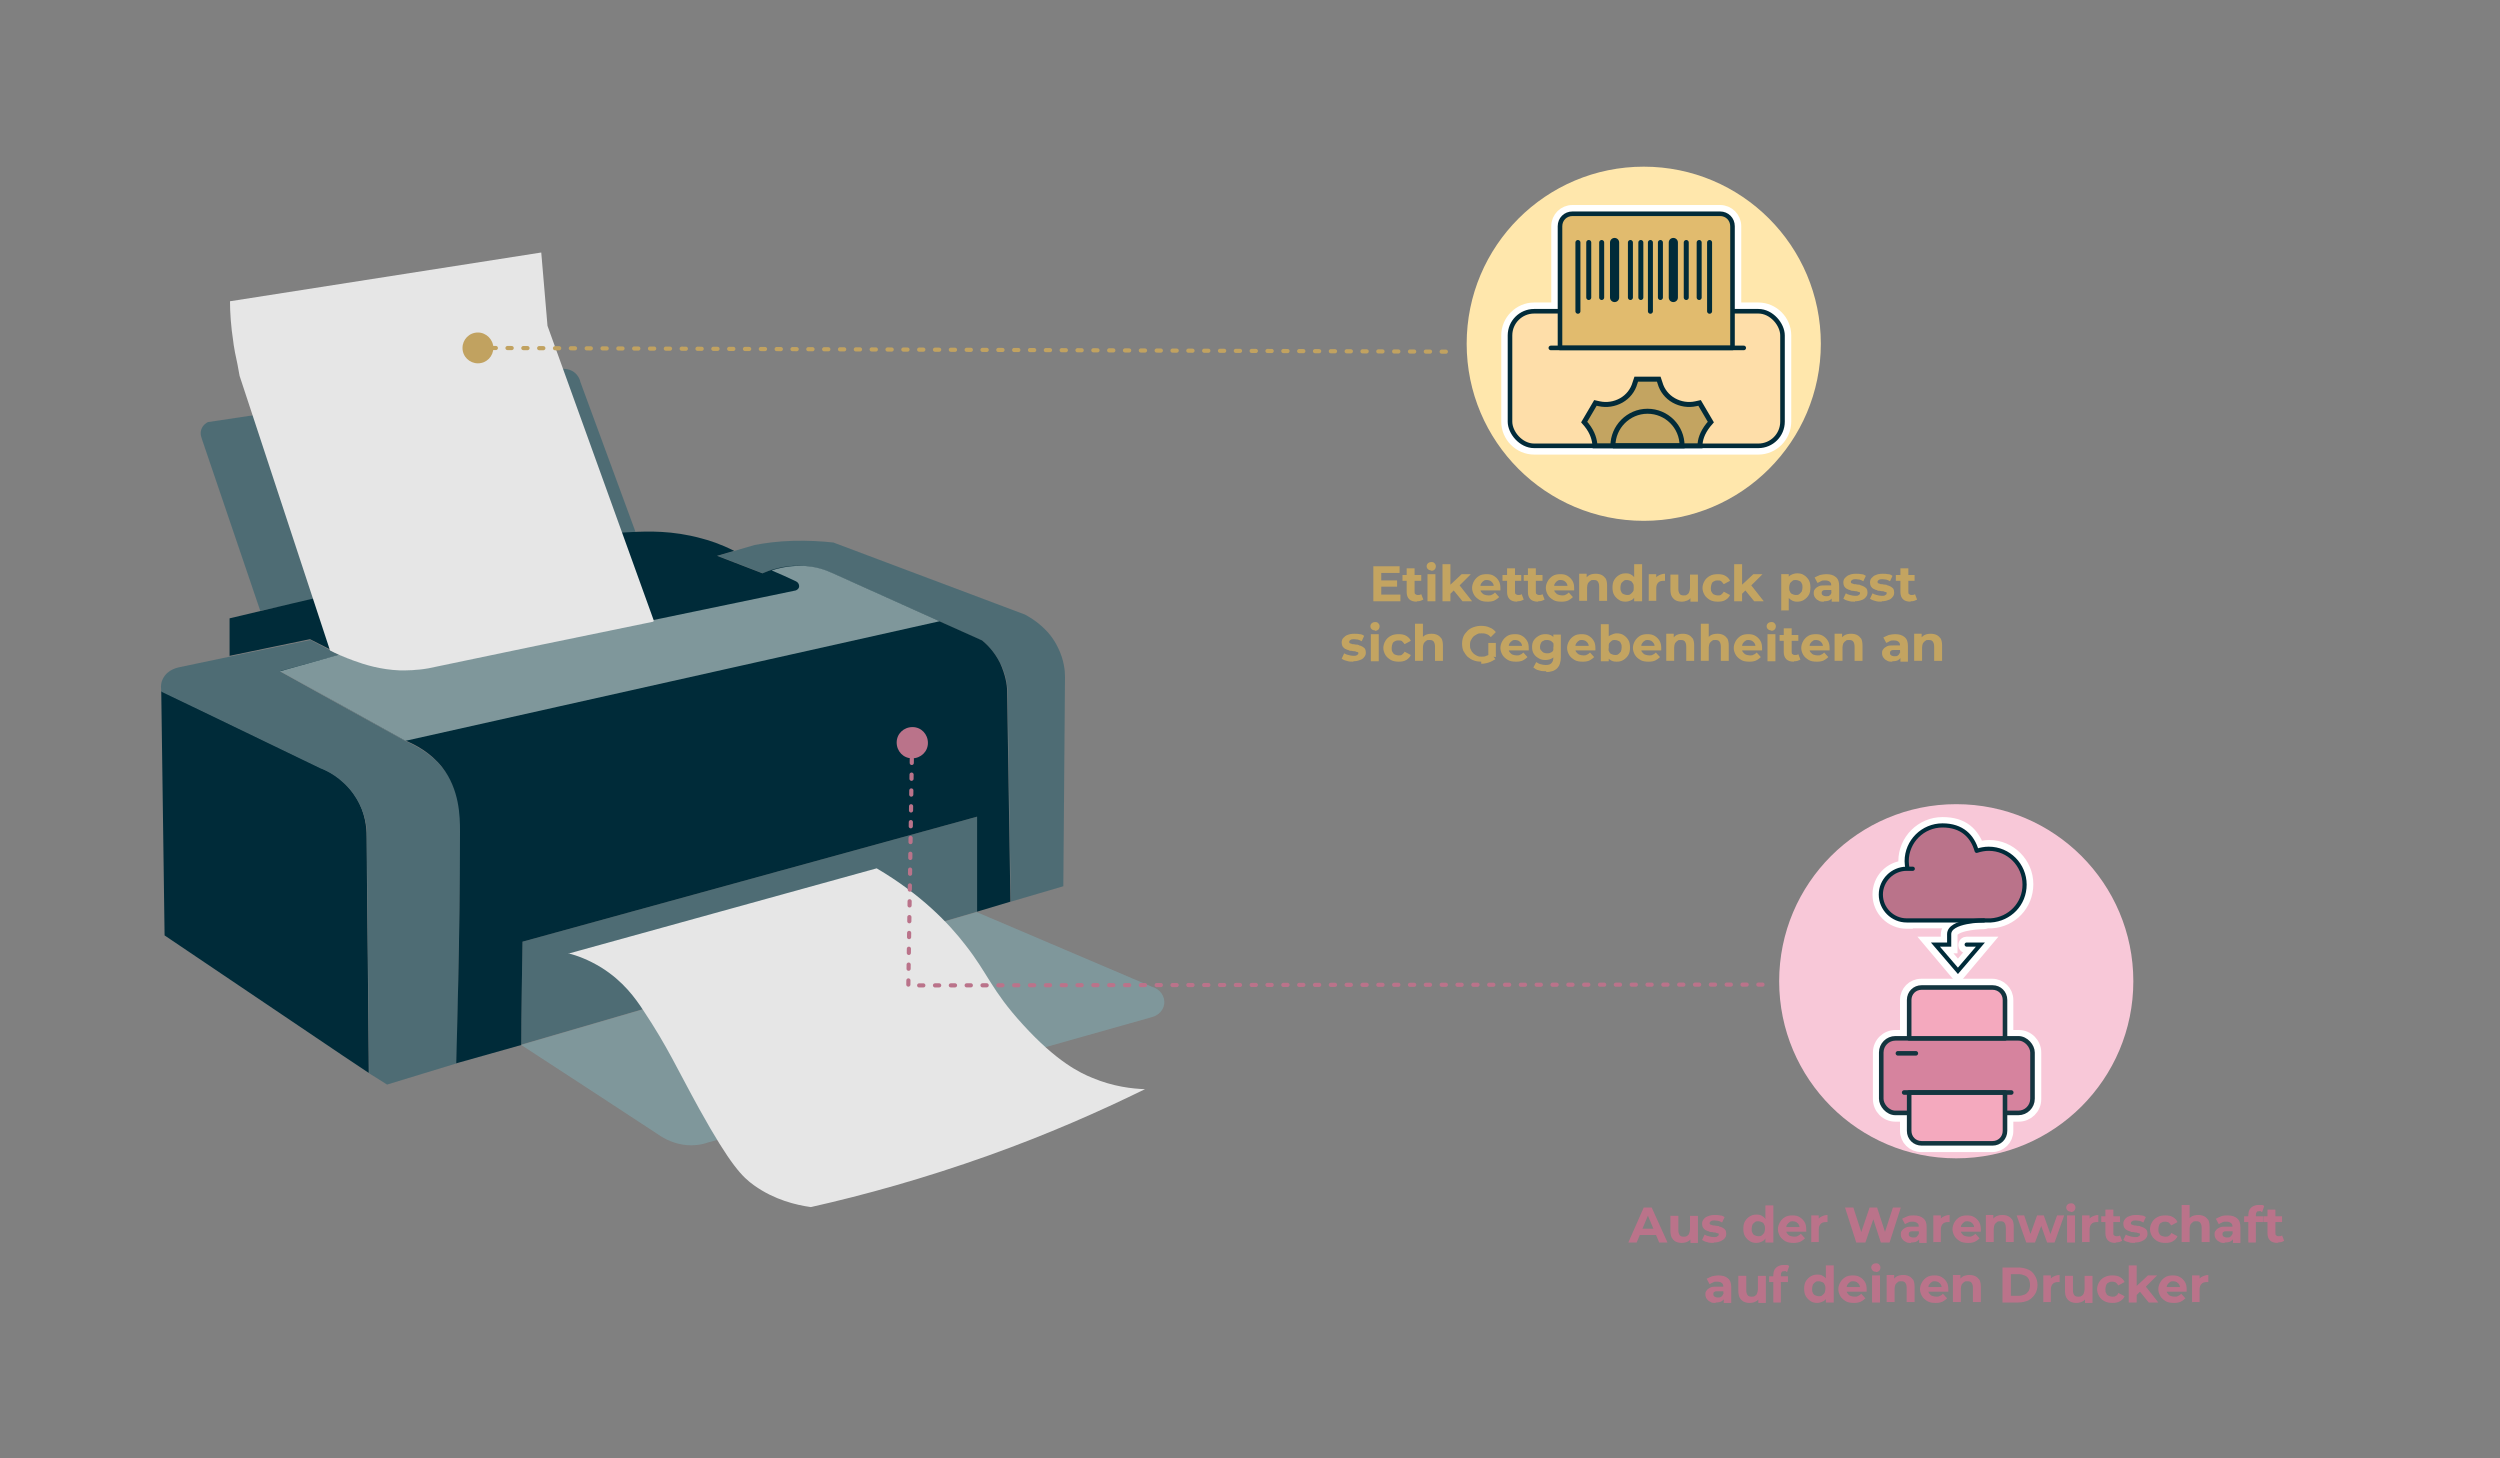 <?xml version="1.0" encoding="UTF-8"?>
<svg id="Ebene_1" data-name="Ebene 1" xmlns="http://www.w3.org/2000/svg" version="1.1" viewBox="0 0 600 350">
  <rect x="0" y="0" width="600" height="350" fill="#808080" stroke="none"/>
  <defs>
    <style>
      .cls-1, .cls-2, .cls-3, .cls-4, .cls-5, .cls-6, .cls-7, .cls-8, .cls-9, .cls-10, .cls-11 {
        stroke-miterlimit: 10;
      }

      .cls-1, .cls-2, .cls-3, .cls-5, .cls-6, .cls-8, .cls-9, .cls-11 {
        stroke: #fff;
        stroke-width: 3px;
      }

      .cls-1, .cls-12 {
        fill: #002b39;
      }

      .cls-13, .cls-14, .cls-15, .cls-16, .cls-17, .cls-18, .cls-4, .cls-19, .cls-20, .cls-7, .cls-21, .cls-22, .cls-10, .cls-23 {
        stroke-linecap: round;
      }

      .cls-13, .cls-14, .cls-15, .cls-16, .cls-17, .cls-18, .cls-19, .cls-20, .cls-21, .cls-22, .cls-23 {
        stroke-linejoin: round;
      }

      .cls-13, .cls-15, .cls-17, .cls-20, .cls-21, .cls-23 {
        stroke-width: 1.1px;
      }

      .cls-13, .cls-17, .cls-21 {
        stroke: #13353f;
      }

      .cls-13, .cls-8 {
        fill: #d6839e;
      }

      .cls-24 {
        fill: #f8c8d8;
      }

      .cls-24, .cls-25, .cls-26, .cls-27, .cls-28, .cls-29, .cls-30, .cls-12, .cls-31 {
        stroke-width: 0px;
      }

      .cls-25 {
        fill: #4e6c74;
      }

      .cls-26, .cls-18, .cls-9 {
        fill: #ba738a;
      }

      .cls-14, .cls-16, .cls-17, .cls-4, .cls-19, .cls-20, .cls-7, .cls-22 {
        fill: none;
      }

      .cls-14, .cls-18, .cls-4, .cls-19 {
        stroke: #002b39;
      }

      .cls-14, .cls-7, .cls-10 {
        stroke-width: 1.2px;
      }

      .cls-2, .cls-21 {
        fill: #f4a9be;
      }

      .cls-3, .cls-23 {
        fill: #e1bb6e;
      }

      .cls-15, .cls-6 {
        fill: #fedea9;
      }

      .cls-15, .cls-20, .cls-7, .cls-10, .cls-23 {
        stroke: #022b39;
      }

      .cls-16 {
        stroke: #c1a260;
      }

      .cls-16, .cls-18, .cls-4, .cls-22 {
        stroke-width: 1px;
      }

      .cls-16, .cls-22 {
        stroke-dasharray: 0 0 1 2.8;
      }

      .cls-27 {
        fill: #7f979b;
      }

      .cls-28 {
        fill: #e6e6e6;
      }

      .cls-5 {
        fill: #022b39;
      }

      .cls-19 {
        stroke-width: 2.2px;
      }

      .cls-29 {
        fill: #c1a260;
      }

      .cls-30, .cls-10 {
        fill: #c3a461;
      }

      .cls-31 {
        fill: #ffe7ac;
      }

      .cls-22 {
        stroke: #ba738a;
      }

      .cls-11 {
        fill: #13353f;
      }
    </style>
  </defs>
  <g>
    <path class="cls-12" d="M38.7,165.9c.3,19.5.5,39,.8,58.6,14.2,9.6,28.5,19.2,42.7,28.8,2.1,1.4,4.2,2.8,6.3,4.2-.2-27.9-.5-48.4-.5-56.2,0-1.4,0-4.9-1.8-8.6-2.3-4.5-5.9-6.8-7.3-7.5-13.4-6.5-26.8-12.9-40.2-19.4Z"/>
    <path class="cls-25" d="M82,157.4c-4.9,1.3-9.8,2.6-14.7,3.8,10,5.6,20,11.1,30.1,16.7,2.7,1.2,7.2,3.5,10.1,8.2,3.3,5.2,3.1,10.6,3.1,13.2-.3,11.1-.4,30.6-1,55.9l-16.7,5.1c-1.4-.9-2.9-1.8-4.3-2.7-.2-19.5-.4-39-.6-58.5-.1-1.6-.7-5.1-3.3-8.7-2.8-3.8-6.4-5.5-7.8-6-12.7-6.1-25.4-12.3-38.2-18.4,0-.5-.3-1.8.4-3.1,1.2-2.4,3.8-2.7,4.1-2.8,10.4-2.2,20.9-4.4,31.3-6.5,2.5,1.3,5,2.6,7.5,3.9Z"/>
    <path class="cls-25" d="M242.6,216.4c4.2-1.2,8.4-2.5,12.6-3.7.1-16.8.3-33.5.4-50.3,0-1.3-.2-4-1.7-7-2-4.2-5.5-6.6-7.9-7.9-15.3-5.8-30.7-11.5-46-17.3-2.8-.3-6.1-.5-9.7-.4-3.5.1-6.6.5-9.2,1-3,.9-5.9,1.7-8.9,2.6,3.6,1.4,7.3,2.8,10.9,4.2,2-.9,6-2.3,11-1.6,2.3.3,4.2,1,5.6,1.6,12,5.4,24.1,10.8,36.1,16.2,1.1.9,2.7,2.5,4,4.9,1.5,2.7,1.9,5.3,2,6.8l.8,51.1Z"/>
    <path class="cls-25" d="M62.5,146.7l-14-41.2c0-.2-.6-1.2-.2-2.4.4-1.2,1.4-1.7,1.6-1.8,28-4.2,56.1-8.4,84.1-12.7.2,0,2.4-.5,4,.9.9.8,1.2,1.7,1.3,2.2,4.4,12,8.8,23.9,13.2,35.9-30,6.3-60,12.7-90,19Z"/>
    <path class="cls-25" d="M125.1,250.8c0-8.3.2-16.5.3-24.8,36.4-10,72.7-20,109.1-30,0,7.6,0,15.2,0,22.8-36.5,10.6-72.9,21.3-109.4,31.9Z"/>
    <path class="cls-12" d="M109.5,255.2l15.6-4.4c0-8.3.2-16.5.3-24.8,36.4-10,72.7-20,109.1-30,0,7.6,0,15.2,0,22.8,2.7-.8,5.4-1.6,8-2.4-.3-16.9-.5-33.7-.8-50.6,0-1.4-.4-3.9-1.7-6.7-1.4-2.8-3.2-4.5-4.3-5.4-12.2-5.5-24.4-10.9-36.6-16.4-1.7-.7-4.8-1.7-8.8-1.5-3.2.2-5.7,1.1-7.3,1.8-3.6-1.4-7.3-2.8-10.9-4.2,1.4-.4,2.7-.8,4.1-1.2-3.2-1.6-5.9-2.5-7.9-3-6.9-1.9-12.8-1.7-16.8-1.5,0,0-3,.1-5.9.5-12.8,1.7-84.7,18.8-90.5,20.2,0,3,0,6,0,9,6.4-1.3,12.9-2.7,19.3-4,2.4,1.2,4.9,2.5,7.3,3.7-4.8,1.3-9.5,2.6-14.3,3.9,9.9,5.6,19.9,11.2,29.8,16.7,2.5,1,6.1,2.9,8.9,6.4,4.2,5.4,4.3,11.8,4.3,15.4,0,26-.8,50.7-.9,55.5Z"/>
    <path class="cls-27" d="M125.1,250.8c10.9,7.1,21.8,14.2,32.6,21.3,1,.7,3.1,2.1,6.1,2.6,2.9.5,5.3-.2,6.1-.5,5.1-1.5,47.9-13.5,106.6-30.1,1.5-.4,2.7-1.6,2.9-3.1.3-1.8-1-3.7-3-4.2-14-6-28-11.9-42-17.9-36.5,10.6-72.9,21.3-109.4,31.9Z"/>
    <path class="cls-27" d="M81.8,157.2c3.7,1.6,6.9,2.4,9.3,2.8,1.7.3,3.8.7,6.5.7,3,0,5.4-.5,7.3-1.1,28.7-6,57.4-11.9,86.1-17.9.5-.2.8-.6.8-1,0-.5-.3-1-.8-1.2-1.9-.9-3.9-1.8-5.8-2.6,1.5-.5,3.9-1.1,6.9-1.1,3.4,0,6.1,1,7.6,1.7,8.6,3.9,17.2,7.7,25.8,11.6-42.7,9.6-85.5,19.1-128.2,28.7-10-5.6-20-11.1-30.1-16.7l8.6-2.4,6-1.7Z"/>
    <path class="cls-28" d="M156.9,148.9c-8.5-23.6-17-47.1-25.5-70.7-.5-5.9-1-11.7-1.5-17.6-24.9,3.9-49.8,7.8-74.7,11.7,0,2.6.2,5.9.8,9.8,0,0,.1,1,.4,2.5.4,1.9.8,3.7,1.1,5.6,7.2,22,14.5,43.9,21.7,65.9,1.3.7,3.3,1.6,5.8,2.5,2.5.9,6.2,2.1,11,2.3,1.6,0,4,0,6.8-.5,18-3.8,36-7.5,54-11.2Z"/>
    <path class="cls-28" d="M136.4,228.8c2,.5,4.8,1.5,7.9,3.4,5.3,3.3,8.2,7.4,10.1,10.3,5.8,8.7,8.1,14,13.4,23.6,7.6,13.7,10.4,16.4,13.2,18.4,4.9,3.5,10.1,4.7,13.6,5.2,12.9-2.9,27.3-6.9,42.7-12.4,14-5,26.5-10.5,37.5-15.9-3-.1-7.6-.6-12.6-2.7-3-1.2-8.6-3.9-16.7-12.8-7.6-8.3-8.3-12.1-13.8-19.1-4-5.2-10.6-12.1-21.3-18.4-24.7,6.8-49.4,13.7-74.1,20.5Z"/>
  </g>
  <g>
    <path class="cls-30" d="M331.5,142.7h4.6v1.6h-6.5v-8.4h6.3v1.6h-4.4v5.3ZM331.3,139.3h4v1.5h-4v-1.5Z"/>
    <path class="cls-30" d="M336.6,139.4v-1.4h4.5v1.4h-4.5ZM340,144.4c-.8,0-1.4-.2-1.8-.6-.4-.4-.6-1-.6-1.7v-5.7h1.9v5.6c0,.3,0,.5.2.6.1.1.3.2.6.2s.5,0,.8-.2l.5,1.3c-.2.1-.4.2-.7.3s-.5.1-.8.1Z"/>
    <path class="cls-30" d="M343.5,136.9c-.3,0-.6-.1-.8-.3-.2-.2-.3-.4-.3-.7s.1-.5.3-.7c.2-.2.5-.3.8-.3s.6,0,.8.3c.2.2.3.4.3.7s-.1.6-.3.8c-.2.2-.5.3-.8.3ZM342.6,144.3v-6.5h1.9v6.5h-1.9Z"/>
    <path class="cls-30" d="M346.2,144.3v-8.9h1.9v8.9h-1.9ZM347.7,143v-2.3s3.1-2.9,3.1-2.9h2.2l-2.9,2.9-1,.8-1.4,1.4ZM351,144.3l-2.2-2.7,1.2-1.5,3.3,4.2h-2.3Z"/>
    <path class="cls-30" d="M357,144.4c-.7,0-1.4-.1-1.9-.4s-1-.7-1.3-1.2-.5-1.1-.5-1.7.2-1.2.5-1.7c.3-.5.7-.9,1.2-1.2.5-.3,1.1-.4,1.8-.4s1.2.1,1.7.4.9.7,1.2,1.2.4,1.1.4,1.8,0,.2,0,.2c0,0,0,.2,0,.3h-5.2v-1.1h4.3l-.7.3c0-.3,0-.6-.2-.9-.1-.2-.3-.4-.6-.6-.2-.1-.5-.2-.8-.2s-.6,0-.8.2c-.2.1-.4.3-.6.6s-.2.5-.2.9v.3c0,.4,0,.7.2.9s.4.5.7.6c.3.1.6.2,1,.2s.6,0,.9-.2c.3-.1.5-.3.7-.5l1,1.1c-.3.3-.7.6-1.1.8-.4.2-1,.3-1.5.3Z"/>
    <path class="cls-30" d="M360.6,139.4v-1.4h4.5v1.4h-4.5ZM364.1,144.4c-.8,0-1.4-.2-1.8-.6-.4-.4-.6-1-.6-1.7v-5.7h1.9v5.6c0,.3,0,.5.2.6.1.1.3.2.6.2s.5,0,.8-.2l.5,1.3c-.2.1-.4.2-.7.3s-.5.1-.8.1Z"/>
    <path class="cls-30" d="M365.7,139.4v-1.4h4.5v1.4h-4.5ZM369.1,144.4c-.8,0-1.4-.2-1.8-.6-.4-.4-.6-1-.6-1.7v-5.7h1.9v5.6c0,.3,0,.5.2.6.1.1.3.2.6.2s.5,0,.8-.2l.5,1.3c-.2.1-.4.2-.7.3s-.5.1-.8.1Z"/>
    <path class="cls-30" d="M374.7,144.4c-.7,0-1.4-.1-1.9-.4s-1-.7-1.3-1.2-.5-1.1-.5-1.7.2-1.2.5-1.7c.3-.5.7-.9,1.2-1.2.5-.3,1.1-.4,1.8-.4s1.2.1,1.7.4.9.7,1.2,1.2.4,1.1.4,1.8,0,.2,0,.2c0,0,0,.2,0,.3h-5.2v-1.1h4.3l-.7.3c0-.3,0-.6-.2-.9-.1-.2-.3-.4-.6-.6-.2-.1-.5-.2-.8-.2s-.6,0-.8.2c-.2.1-.4.3-.6.6s-.2.5-.2.9v.3c0,.4,0,.7.2.9s.4.5.7.6c.3.1.6.2,1,.2s.6,0,.9-.2c.3-.1.5-.3.7-.5l1,1.1c-.3.3-.7.6-1.1.8-.4.2-1,.3-1.5.3Z"/>
    <path class="cls-30" d="M383,137.7c.5,0,1,.1,1.4.3.4.2.7.5,1,.9.2.4.3,1,.3,1.6v3.7h-1.9v-3.4c0-.5-.1-.9-.3-1.2s-.5-.4-1-.4-.6,0-.8.2c-.2.1-.4.3-.6.6-.1.3-.2.6-.2,1v3.2h-1.9v-6.5h1.8v1.8l-.3-.5c.2-.4.6-.8,1-1,.4-.2.9-.3,1.5-.3Z"/>
    <path class="cls-30" d="M390.2,144.4c-.6,0-1.2-.1-1.6-.4-.5-.3-.9-.7-1.2-1.2s-.4-1.1-.4-1.8.1-1.3.4-1.8c.3-.5.7-.9,1.2-1.2.5-.3,1-.4,1.6-.4s1,.1,1.4.4c.4.2.7.6.9,1.1.2.5.3,1.1.3,1.9s-.1,1.4-.3,1.9c-.2.5-.5.9-.9,1.1-.4.2-.9.4-1.5.4ZM390.5,142.8c.3,0,.6,0,.8-.2.2-.1.4-.4.6-.6s.2-.6.2-1,0-.7-.2-1-.3-.5-.6-.6-.5-.2-.8-.2-.6,0-.8.2-.4.3-.6.6c-.1.3-.2.6-.2,1s0,.7.2,1c.1.3.3.5.6.6.2.1.5.2.8.2ZM392.2,144.3v-3.2s0-1.9,0-1.9v-3.8h1.9v8.9h-1.8Z"/>
    <path class="cls-30" d="M395.7,144.3v-6.5h1.8v1.8l-.3-.5c.2-.5.5-.8.9-1,.4-.2.9-.4,1.5-.4v1.7c0,0-.2,0-.2,0,0,0-.1,0-.2,0-.5,0-.9.1-1.2.4-.3.3-.5.7-.5,1.4v3h-1.9Z"/>
    <path class="cls-30" d="M403.6,144.4c-.5,0-1-.1-1.4-.3s-.7-.5-1-1c-.2-.4-.3-1-.3-1.6v-3.6h1.9v3.4c0,.5.1.9.3,1.2s.5.4,1,.4.5,0,.8-.2c.2-.1.4-.3.5-.6.1-.3.2-.6.2-1v-3.2h1.9v6.5h-1.8v-1.8l.3.5c-.2.4-.5.8-1,1s-.9.3-1.4.3Z"/>
    <path class="cls-30" d="M412.3,144.4c-.7,0-1.3-.1-1.9-.4-.5-.3-1-.7-1.3-1.2-.3-.5-.5-1.1-.5-1.7s.2-1.2.5-1.7c.3-.5.7-.9,1.3-1.2.5-.3,1.2-.4,1.9-.4s1.3.1,1.8.4c.5.3.9.7,1.1,1.2l-1.5.8c-.2-.3-.4-.5-.6-.7s-.5-.2-.8-.2-.6,0-.9.2c-.3.1-.5.3-.6.6s-.2.6-.2,1,0,.7.2,1,.3.5.6.6c.3.1.5.2.9.2s.6,0,.8-.2.5-.4.6-.7l1.5.8c-.2.5-.6.9-1.1,1.2-.5.3-1.1.4-1.8.4Z"/>
    <path class="cls-30" d="M416.2,144.3v-8.9h1.9v8.9h-1.9ZM417.7,143v-2.3s3.1-2.9,3.1-2.9h2.2l-2.9,2.9-1,.8-1.4,1.4ZM421,144.3l-2.2-2.7,1.2-1.5,3.3,4.2h-2.3Z"/>
    <path class="cls-30" d="M427.5,146.6v-8.8h1.8v3.2s0,1.9,0,1.9v3.6h-1.9ZM431.3,144.4c-.5,0-1-.1-1.4-.4-.4-.2-.7-.6-1-1.1-.2-.5-.3-1.1-.3-1.9s.1-1.4.3-1.9c.2-.5.5-.9.9-1.1.4-.2.9-.4,1.5-.4s1.2.1,1.6.4c.5.3.9.7,1.2,1.2s.4,1.1.4,1.8-.1,1.3-.4,1.8-.7.9-1.2,1.2c-.5.3-1,.4-1.6.4ZM431,142.8c.3,0,.6,0,.8-.2.2-.1.4-.4.6-.6.1-.3.2-.6.2-1s0-.7-.2-1c-.1-.3-.3-.5-.6-.6-.2-.1-.5-.2-.8-.2s-.6,0-.8.2-.4.3-.6.6c-.1.3-.2.6-.2,1s0,.7.2,1c.1.3.3.5.6.6.2.1.5.2.8.2Z"/>
    <path class="cls-30" d="M437.7,144.4c-.5,0-.9,0-1.3-.3-.4-.2-.6-.4-.8-.7-.2-.3-.3-.6-.3-1s0-.7.3-1c.2-.3.5-.5.9-.7s.9-.2,1.6-.2h1.7v1.1h-1.5c-.4,0-.7,0-.9.2s-.2.3-.2.5,0,.4.3.6c.2.1.4.2.8.2s.6,0,.8-.2c.2-.1.4-.4.5-.7l.3.9c-.1.4-.4.7-.7.9s-.8.3-1.4.3ZM439.6,144.3v-1.5c-.1,0-.1-2.3-.1-2.3,0-.4-.1-.7-.4-.9-.2-.2-.6-.3-1.1-.3s-.7,0-1,.2-.6.3-.8.4l-.7-1.3c.4-.2.8-.4,1.3-.6.5-.1,1-.2,1.5-.2,1,0,1.7.2,2.3.7s.8,1.2.8,2.2v3.7h-1.8Z"/>
    <path class="cls-30" d="M445.2,144.4c-.6,0-1.1,0-1.6-.2-.5-.1-.9-.3-1.2-.5l.6-1.3c.3.2.6.3,1,.4.4.1.8.2,1.2.2s.7,0,.9-.2c.2-.1.3-.2.3-.4s0-.3-.2-.3-.3-.1-.6-.2c-.2,0-.5,0-.8-.1-.3,0-.6,0-.8-.2-.3,0-.5-.2-.8-.3-.2-.1-.4-.3-.6-.6-.1-.2-.2-.5-.2-.9s.1-.8.4-1.1.6-.6,1-.7c.4-.2,1-.3,1.6-.3s.9,0,1.3.1c.5,0,.8.2,1.1.4l-.6,1.3c-.3-.2-.6-.3-.9-.4-.3,0-.6-.1-.9-.1s-.7,0-.9.2c-.2.1-.3.3-.3.4s0,.3.2.4c.1,0,.3.1.6.2.2,0,.5,0,.8.1.3,0,.6,0,.8.2.3,0,.5.2.8.3.2.1.4.3.6.5.1.2.2.5.2.9s-.1.8-.4,1.1c-.2.3-.6.6-1,.7-.5.2-1,.3-1.6.3Z"/>
    <path class="cls-30" d="M451.6,144.4c-.6,0-1.1,0-1.6-.2-.5-.1-.9-.3-1.2-.5l.6-1.3c.3.2.6.3,1,.4.4.1.8.2,1.2.2s.7,0,.9-.2c.2-.1.3-.2.3-.4s0-.3-.2-.3-.3-.1-.6-.2c-.2,0-.5,0-.8-.1-.3,0-.6,0-.8-.2-.3,0-.5-.2-.8-.3-.2-.1-.4-.3-.6-.6-.1-.2-.2-.5-.2-.9s.1-.8.4-1.1.6-.6,1-.7c.4-.2,1-.3,1.6-.3s.9,0,1.3.1c.5,0,.8.2,1.1.4l-.6,1.3c-.3-.2-.6-.3-.9-.4-.3,0-.6-.1-.9-.1s-.7,0-.9.2c-.2.1-.3.3-.3.4s0,.3.2.4c.1,0,.3.1.6.2.2,0,.5,0,.8.1.3,0,.6,0,.8.2.3,0,.5.2.8.3.2.1.4.3.6.5.1.2.2.5.2.9s-.1.8-.4,1.1c-.2.3-.6.6-1,.7-.5.2-1,.3-1.6.3Z"/>
    <path class="cls-30" d="M455,139.4v-1.4h4.5v1.4h-4.5ZM458.5,144.4c-.8,0-1.4-.2-1.8-.6-.4-.4-.6-1-.6-1.7v-5.7h1.9v5.6c0,.3,0,.5.2.6.1.1.3.2.6.2s.5,0,.8-.2l.5,1.3c-.2.1-.4.2-.7.3s-.5.1-.8.1Z"/>
    <path class="cls-30" d="M324.8,158.8c-.6,0-1.1,0-1.6-.2-.5-.1-.9-.3-1.2-.5l.6-1.3c.3.2.6.3,1,.4.4.1.8.2,1.2.2s.7,0,.9-.2c.2-.1.3-.2.3-.4s0-.3-.2-.3-.3-.1-.6-.2c-.2,0-.5,0-.8-.1-.3,0-.6,0-.8-.2-.3,0-.5-.2-.8-.3-.2-.1-.4-.3-.6-.6-.1-.2-.2-.5-.2-.9s.1-.8.4-1.1.6-.6,1-.7c.4-.2,1-.3,1.6-.3s.9,0,1.3.1c.5,0,.8.2,1.1.4l-.6,1.3c-.3-.2-.6-.3-.9-.4-.3,0-.6-.1-.9-.1s-.7,0-.9.2c-.2.1-.3.3-.3.4s0,.3.2.4c.1,0,.3.1.6.2.2,0,.5,0,.8.1.3,0,.6,0,.8.2.3,0,.5.2.8.3.2.1.4.3.6.5.1.2.2.5.2.9s-.1.8-.4,1.1c-.2.3-.6.6-1,.7-.5.2-1,.3-1.6.3Z"/>
    <path class="cls-30" d="M330,151.3c-.3,0-.6-.1-.8-.3-.2-.2-.3-.4-.3-.7s.1-.5.3-.7c.2-.2.5-.3.8-.3s.6,0,.8.3c.2.2.3.4.3.7s-.1.6-.3.8c-.2.2-.5.3-.8.3ZM329,158.7v-6.5h1.9v6.5h-1.9Z"/>
    <path class="cls-30" d="M335.7,158.8c-.7,0-1.3-.1-1.9-.4-.5-.3-1-.7-1.3-1.2-.3-.5-.5-1.1-.5-1.7s.2-1.2.5-1.7c.3-.5.7-.9,1.3-1.2.5-.3,1.2-.4,1.9-.4s1.3.1,1.8.4c.5.3.9.7,1.1,1.2l-1.5.8c-.2-.3-.4-.5-.6-.7s-.5-.2-.8-.2-.6,0-.9.2c-.3.1-.5.3-.6.6s-.2.6-.2,1,0,.7.2,1,.3.5.6.6c.3.1.5.2.9.2s.6,0,.8-.2.5-.4.6-.7l1.5.8c-.2.5-.6.9-1.1,1.2-.5.3-1.1.4-1.8.4Z"/>
    <path class="cls-30" d="M343.6,152.1c.5,0,1,.1,1.4.3.4.2.7.5,1,.9.2.4.3,1,.3,1.6v3.7h-1.9v-3.4c0-.5-.1-.9-.3-1.2s-.5-.4-1-.4-.6,0-.8.2c-.2.1-.4.3-.6.6-.1.3-.2.6-.2,1v3.2h-1.9v-8.9h1.9v4.2l-.4-.5c.2-.4.6-.8,1-1,.4-.2.9-.3,1.5-.3Z"/>
    <path class="cls-30" d="M355.5,158.8c-.7,0-1.3-.1-1.8-.3-.6-.2-1-.5-1.5-.9-.4-.4-.7-.9-1-1.4-.2-.5-.3-1.1-.3-1.7s.1-1.2.3-1.7c.2-.5.6-1,1-1.4.4-.4.9-.7,1.5-.9.6-.2,1.2-.3,1.8-.3s1.4.1,2,.4c.6.2,1.1.6,1.5,1.1l-1.2,1.2c-.3-.3-.6-.6-1-.7-.4-.2-.8-.2-1.2-.2s-.8,0-1.1.2-.6.3-.9.6c-.2.2-.4.5-.6.9s-.2.7-.2,1.1,0,.8.2,1.1c.1.3.3.6.6.9.2.2.5.4.9.6s.7.2,1.1.2.8,0,1.1-.2c.4-.1.7-.3,1.1-.6l1.1,1.4c-.5.3-1,.6-1.6.8-.6.2-1.2.3-1.8.3ZM357.2,157.5v-3.2h1.8v3.4l-1.8-.3Z"/>
    <path class="cls-30" d="M363.8,158.8c-.7,0-1.4-.1-1.9-.4s-1-.7-1.3-1.2-.5-1.1-.5-1.7.2-1.2.5-1.7c.3-.5.7-.9,1.2-1.2.5-.3,1.1-.4,1.8-.4s1.2.1,1.7.4.9.7,1.2,1.2.4,1.1.4,1.8,0,.2,0,.2c0,0,0,.2,0,.3h-5.2v-1.1h4.3l-.7.3c0-.3,0-.6-.2-.9-.1-.2-.3-.4-.6-.6-.2-.1-.5-.2-.8-.2s-.6,0-.8.2c-.2.1-.4.3-.6.6s-.2.5-.2.9v.3c0,.4,0,.7.2.9s.4.5.7.6c.3.1.6.2,1,.2s.6,0,.9-.2c.3-.1.5-.3.7-.5l1,1.1c-.3.3-.7.6-1.1.8-.4.2-1,.3-1.5.3Z"/>
    <path class="cls-30" d="M370.9,158.4c-.6,0-1.1-.1-1.6-.4-.5-.3-.9-.6-1.2-1.1-.3-.5-.4-1-.4-1.6s.1-1.2.4-1.6c.3-.5.7-.8,1.2-1.1.5-.3,1-.4,1.6-.4s1,.1,1.4.3c.4.2.7.6,1,1,.2.5.3,1.1.3,1.8s-.1,1.3-.3,1.8c-.2.5-.6.8-1,1s-.9.3-1.4.3ZM371.2,161.1c-.6,0-1.2,0-1.8-.2-.6-.1-1-.4-1.4-.7l.7-1.3c.3.2.6.4,1,.5s.8.2,1.2.2c.7,0,1.1-.1,1.4-.4s.5-.7.5-1.3v-2.6c.1,0,0-1.6,0-1.6v-1.4h1.8v5.4c0,1.2-.3,2.1-.9,2.7-.6.6-1.5.9-2.7.9ZM371.3,156.8c.3,0,.6,0,.9-.2.3-.1.5-.3.6-.6s.2-.5.2-.8,0-.6-.2-.8c-.1-.2-.3-.4-.6-.6-.3-.1-.5-.2-.9-.2s-.6,0-.9.2c-.3.1-.5.3-.6.6-.1.2-.2.5-.2.8s0,.6.2.8.3.4.6.6c.3.1.5.2.9.2Z"/>
    <path class="cls-30" d="M379.8,158.8c-.7,0-1.4-.1-1.9-.4s-1-.7-1.3-1.2-.5-1.1-.5-1.7.2-1.2.5-1.7c.3-.5.7-.9,1.2-1.2.5-.3,1.1-.4,1.8-.4s1.2.1,1.7.4.9.7,1.2,1.2.4,1.1.4,1.8,0,.2,0,.2c0,0,0,.2,0,.3h-5.2v-1.1h4.3l-.7.3c0-.3,0-.6-.2-.9-.1-.2-.3-.4-.6-.6-.2-.1-.5-.2-.8-.2s-.6,0-.8.2c-.2.1-.4.3-.6.6s-.2.5-.2.9v.3c0,.4,0,.7.2.9s.4.5.7.6c.3.1.6.2,1,.2s.6,0,.9-.2c.3-.1.5-.3.7-.5l1,1.1c-.3.3-.7.6-1.1.8-.4.2-1,.3-1.5.3Z"/>
    <path class="cls-30" d="M384.2,158.7v-8.9h1.9v5.7c-.1,0,0,1.9,0,1.9v1.3h-1.8ZM388,158.8c-.6,0-1.1-.1-1.5-.4-.4-.2-.7-.6-.9-1.1-.2-.5-.3-1.1-.3-1.9s.1-1.4.3-1.9c.2-.5.5-.9,1-1.1.4-.2.9-.4,1.4-.4s1.2.1,1.6.4c.5.3.9.7,1.2,1.2.3.5.4,1.1.4,1.8s-.1,1.3-.4,1.8-.7.9-1.2,1.2c-.5.3-1,.4-1.6.4ZM387.6,157.2c.3,0,.6,0,.8-.2.2-.1.4-.4.6-.6.1-.3.2-.6.2-1s0-.7-.2-1c-.1-.3-.3-.5-.6-.6-.2-.1-.5-.2-.8-.2s-.6,0-.8.2-.4.3-.6.6c-.1.3-.2.6-.2,1s0,.7.2,1c.1.3.3.5.6.6.2.1.5.2.8.2Z"/>
    <path class="cls-30" d="M395.6,158.8c-.7,0-1.4-.1-1.9-.4s-1-.7-1.3-1.2-.5-1.1-.5-1.7.2-1.2.5-1.7c.3-.5.7-.9,1.2-1.2.5-.3,1.1-.4,1.8-.4s1.2.1,1.7.4.9.7,1.2,1.2.4,1.1.4,1.8,0,.2,0,.2c0,0,0,.2,0,.3h-5.2v-1.1h4.3l-.7.3c0-.3,0-.6-.2-.9-.1-.2-.3-.4-.6-.6-.2-.1-.5-.2-.8-.2s-.6,0-.8.2c-.2.1-.4.3-.6.6s-.2.5-.2.9v.3c0,.4,0,.7.2.9s.4.5.7.6c.3.1.6.2,1,.2s.6,0,.9-.2c.3-.1.5-.3.7-.5l1,1.1c-.3.3-.7.6-1.1.8-.4.2-1,.3-1.5.3Z"/>
    <path class="cls-30" d="M403.9,152.1c.5,0,1,.1,1.4.3.4.2.7.5,1,.9.2.4.3,1,.3,1.6v3.7h-1.9v-3.4c0-.5-.1-.9-.3-1.2s-.5-.4-1-.4-.6,0-.8.2c-.2.1-.4.3-.6.6-.1.3-.2.6-.2,1v3.2h-1.9v-6.5h1.8v1.8l-.3-.5c.2-.4.6-.8,1-1,.4-.2.9-.3,1.5-.3Z"/>
    <path class="cls-30" d="M412.2,152.1c.5,0,1,.1,1.4.3.4.2.7.5,1,.9.2.4.3,1,.3,1.6v3.7h-1.9v-3.4c0-.5-.1-.9-.3-1.2s-.5-.4-1-.4-.6,0-.8.2c-.2.1-.4.3-.6.6-.1.3-.2.6-.2,1v3.2h-1.9v-8.9h1.9v4.2l-.4-.5c.2-.4.6-.8,1-1,.4-.2.9-.3,1.5-.3Z"/>
    <path class="cls-30" d="M419.8,158.8c-.7,0-1.4-.1-1.9-.4s-1-.7-1.3-1.2-.5-1.1-.5-1.7.2-1.2.5-1.7c.3-.5.7-.9,1.2-1.2.5-.3,1.1-.4,1.8-.4s1.2.1,1.7.4.9.7,1.2,1.2.4,1.1.4,1.8,0,.2,0,.2c0,0,0,.2,0,.3h-5.2v-1.1h4.3l-.7.3c0-.3,0-.6-.2-.9-.1-.2-.3-.4-.6-.6-.2-.1-.5-.2-.8-.2s-.6,0-.8.2c-.2.1-.4.3-.6.6s-.2.5-.2.9v.3c0,.4,0,.7.2.9s.4.5.7.6c.3.1.6.2,1,.2s.6,0,.9-.2c.3-.1.5-.3.7-.5l1,1.1c-.3.3-.7.6-1.1.8-.4.2-1,.3-1.5.3Z"/>
    <path class="cls-30" d="M425.1,151.3c-.3,0-.6-.1-.8-.3-.2-.2-.3-.4-.3-.7s.1-.5.3-.7c.2-.2.5-.3.8-.3s.6,0,.8.3c.2.2.3.4.3.7s-.1.6-.3.8c-.2.2-.5.3-.8.3ZM424.2,158.7v-6.5h1.9v6.5h-1.9Z"/>
    <path class="cls-30" d="M427.1,153.8v-1.4h4.5v1.4h-4.5ZM430.5,158.8c-.8,0-1.4-.2-1.8-.6-.4-.4-.6-1-.6-1.7v-5.7h1.9v5.6c0,.3,0,.5.2.6.1.1.3.2.6.2s.5,0,.8-.2l.5,1.3c-.2.1-.4.2-.7.3s-.5.1-.8.1Z"/>
    <path class="cls-30" d="M436,158.8c-.7,0-1.4-.1-1.9-.4s-1-.7-1.3-1.2-.5-1.1-.5-1.7.2-1.2.5-1.7c.3-.5.7-.9,1.2-1.2.5-.3,1.1-.4,1.8-.4s1.2.1,1.7.4.9.7,1.2,1.2.4,1.1.4,1.8,0,.2,0,.2c0,0,0,.2,0,.3h-5.2v-1.1h4.3l-.7.3c0-.3,0-.6-.2-.9-.1-.2-.3-.4-.6-.6-.2-.1-.5-.2-.8-.2s-.6,0-.8.2c-.2.1-.4.3-.6.6s-.2.5-.2.9v.3c0,.4,0,.7.2.9s.4.5.7.6c.3.1.6.2,1,.2s.6,0,.9-.2c.3-.1.5-.3.7-.5l1,1.1c-.3.3-.7.6-1.1.8-.4.2-1,.3-1.5.3Z"/>
    <path class="cls-30" d="M444.3,152.1c.5,0,1,.1,1.4.3.4.2.7.5,1,.9.2.4.3,1,.3,1.6v3.7h-1.9v-3.4c0-.5-.1-.9-.3-1.2s-.5-.4-1-.4-.6,0-.8.2c-.2.1-.4.3-.6.6-.1.3-.2.6-.2,1v3.2h-1.9v-6.5h1.8v1.8l-.3-.5c.2-.4.6-.8,1-1,.4-.2.9-.3,1.5-.3Z"/>
    <path class="cls-30" d="M454.1,158.8c-.5,0-.9,0-1.3-.3-.4-.2-.6-.4-.8-.7-.2-.3-.3-.6-.3-1s0-.7.3-1c.2-.3.5-.5.9-.7s.9-.2,1.6-.2h1.7v1.1h-1.5c-.4,0-.7,0-.9.2s-.2.3-.2.5,0,.4.3.6c.2.1.4.2.8.2s.6,0,.8-.2c.2-.1.4-.4.5-.7l.3.9c-.1.4-.4.7-.7.9s-.8.3-1.4.3ZM456.1,158.7v-1.5c-.1,0-.1-2.3-.1-2.3,0-.4-.1-.7-.4-.9-.2-.2-.6-.3-1.1-.3s-.7,0-1,.2-.6.3-.8.4l-.7-1.3c.4-.2.8-.4,1.3-.6.5-.1,1-.2,1.5-.2,1,0,1.7.2,2.3.7s.8,1.2.8,2.2v3.7h-1.8Z"/>
    <path class="cls-30" d="M463.4,152.1c.5,0,1,.1,1.4.3.4.2.7.5,1,.9.2.4.3,1,.3,1.6v3.7h-1.9v-3.4c0-.5-.1-.9-.3-1.2s-.5-.4-1-.4-.6,0-.8.2c-.2.1-.4.3-.6.6-.1.3-.2.6-.2,1v3.2h-1.9v-6.5h1.8v1.8l-.3-.5c.2-.4.6-.8,1-1,.4-.2.9-.3,1.5-.3Z"/>
  </g>
  <circle class="cls-31" cx="394.5" cy="82.5" r="42.5"/>
  <g>
    <path class="cls-26" d="M390.8,298.2l3.7-8.4h1.9l3.8,8.4h-2l-3.1-7.4h.8l-3.1,7.4h-2ZM392.7,296.4l.5-1.5h4.3l.5,1.5h-5.4Z"/>
    <path class="cls-26" d="M403.6,298.3c-.5,0-1-.1-1.4-.3s-.7-.5-1-1c-.2-.4-.3-1-.3-1.6v-3.6h1.9v3.4c0,.5.1.9.3,1.2s.5.4,1,.4.5,0,.8-.2c.2-.1.4-.3.5-.6.1-.3.2-.6.2-1v-3.2h1.9v6.5h-1.8v-1.8l.3.5c-.2.4-.5.8-1,1-.4.2-.9.3-1.4.3Z"/>
    <path class="cls-26" d="M411.3,298.3c-.6,0-1.1,0-1.6-.2-.5-.1-.9-.3-1.2-.5l.6-1.3c.3.2.6.3,1,.4.4.1.8.2,1.2.2s.7,0,.9-.2c.2-.1.3-.2.3-.4s0-.3-.2-.3-.3-.1-.6-.2c-.2,0-.5,0-.8-.1-.3,0-.6,0-.8-.2-.3,0-.5-.2-.8-.3-.2-.1-.4-.3-.6-.6-.1-.2-.2-.5-.2-.9s.1-.8.4-1.1c.2-.3.6-.6,1-.7.4-.2,1-.3,1.6-.3s.9,0,1.3.1c.5,0,.8.2,1.1.4l-.6,1.3c-.3-.2-.6-.3-.9-.4-.3,0-.6-.1-.9-.1s-.7,0-.9.2c-.2.1-.3.3-.3.4s0,.3.2.4c.1,0,.3.1.6.2.2,0,.5,0,.8.1.3,0,.6,0,.8.2.3,0,.5.2.8.3.2.1.4.3.6.5.1.2.2.5.2.9s-.1.8-.4,1.1c-.2.3-.6.5-1,.7-.5.2-1,.3-1.6.3Z"/>
    <path class="cls-26" d="M421.6,298.3c-.6,0-1.2-.1-1.6-.4-.5-.3-.9-.7-1.2-1.2s-.4-1.1-.4-1.8.1-1.3.4-1.8c.3-.5.7-.9,1.2-1.2.5-.3,1-.4,1.6-.4s1,.1,1.4.4c.4.2.7.6.9,1.1.2.5.3,1.1.3,1.9s-.1,1.4-.3,1.9c-.2.5-.5.9-.9,1.1s-.9.4-1.5.4ZM422,296.7c.3,0,.6,0,.8-.2.2-.1.4-.4.6-.6.1-.3.2-.6.2-1s0-.7-.2-1c-.1-.3-.3-.5-.6-.6-.2-.1-.5-.2-.8-.2s-.6,0-.8.2c-.2.1-.4.3-.6.6-.1.3-.2.6-.2,1s0,.7.2,1c.1.3.3.5.6.6.2.1.5.2.8.2ZM423.7,298.2v-3.2s0-1.9,0-1.9v-3.8h1.9v8.9h-1.8Z"/>
    <path class="cls-26" d="M430.4,298.3c-.7,0-1.4-.1-1.9-.4s-1-.7-1.3-1.2-.5-1.1-.5-1.7.2-1.2.5-1.7c.3-.5.7-.9,1.2-1.2.5-.3,1.1-.4,1.8-.4s1.2.1,1.7.4c.5.3.9.7,1.2,1.2s.4,1.1.4,1.8,0,.2,0,.2c0,0,0,.2,0,.3h-5.2v-1.1h4.3l-.7.3c0-.3,0-.6-.2-.9-.1-.2-.3-.4-.6-.6-.2-.1-.5-.2-.8-.2s-.6,0-.8.2-.4.3-.6.6-.2.5-.2.9v.3c0,.4,0,.7.2.9.2.3.4.5.7.6.3.1.6.2,1,.2s.6,0,.9-.2c.3-.1.5-.3.7-.5l1,1.1c-.3.3-.7.6-1.1.8-.4.2-1,.3-1.5.3Z"/>
    <path class="cls-26" d="M434.7,298.2v-6.5h1.8v1.8l-.3-.5c.2-.5.5-.8.9-1,.4-.2.9-.4,1.5-.4v1.7c0,0-.2,0-.2,0,0,0-.1,0-.2,0-.5,0-.9.1-1.2.4-.3.3-.5.7-.5,1.4v3h-1.9Z"/>
    <path class="cls-26" d="M445.5,298.2l-2.7-8.4h2l2.4,7.4h-1l2.5-7.4h1.8l2.4,7.4h-1l2.4-7.4h1.9l-2.7,8.4h-2.1l-2.1-6.5h.6l-2.2,6.5h-2.1Z"/>
    <path class="cls-26" d="M458.6,298.3c-.5,0-.9,0-1.3-.3-.4-.2-.6-.4-.8-.7-.2-.3-.3-.6-.3-1s0-.7.3-1c.2-.3.5-.5.9-.7s.9-.2,1.6-.2h1.7v1.1h-1.5c-.4,0-.7,0-.9.2-.2.1-.2.3-.2.5s0,.4.3.6c.2.1.4.2.8.2s.6,0,.8-.2.4-.4.5-.7l.3.9c-.1.4-.4.7-.7.9s-.8.3-1.4.3ZM460.6,298.2v-1.5c-.1,0-.1-2.3-.1-2.3,0-.4-.1-.7-.4-.9s-.6-.3-1.1-.3-.7,0-1,.2c-.3.1-.6.3-.8.4l-.7-1.3c.4-.2.8-.4,1.3-.6s1-.2,1.5-.2c1,0,1.7.2,2.3.7s.8,1.2.8,2.2v3.7h-1.8Z"/>
    <path class="cls-26" d="M464,298.2v-6.5h1.8v1.8l-.3-.5c.2-.5.5-.8.9-1,.4-.2.9-.4,1.5-.4v1.7c0,0-.2,0-.2,0,0,0-.1,0-.2,0-.5,0-.9.1-1.2.4-.3.3-.5.7-.5,1.4v3h-1.9Z"/>
    <path class="cls-26" d="M472.3,298.3c-.7,0-1.4-.1-1.9-.4s-1-.7-1.3-1.2-.5-1.1-.5-1.7.2-1.2.5-1.7c.3-.5.7-.9,1.2-1.2.5-.3,1.1-.4,1.8-.4s1.2.1,1.7.4c.5.3.9.7,1.2,1.2s.4,1.1.4,1.8,0,.2,0,.2c0,0,0,.2,0,.3h-5.2v-1.1h4.3l-.7.3c0-.3,0-.6-.2-.9-.1-.2-.3-.4-.6-.6-.2-.1-.5-.2-.8-.2s-.6,0-.8.2-.4.3-.6.6-.2.5-.2.9v.3c0,.4,0,.7.2.9.2.3.4.5.7.6.3.1.6.2,1,.2s.6,0,.9-.2c.3-.1.5-.3.7-.5l1,1.1c-.3.3-.7.6-1.1.8-.4.2-1,.3-1.5.3Z"/>
    <path class="cls-26" d="M480.6,291.6c.5,0,1,.1,1.4.3.4.2.7.5,1,.9.2.4.3,1,.3,1.6v3.7h-1.9v-3.4c0-.5-.1-.9-.3-1.2s-.5-.4-1-.4-.6,0-.8.2c-.2.1-.4.3-.6.6-.1.3-.2.6-.2,1v3.2h-1.9v-6.5h1.8v1.8l-.3-.5c.2-.4.6-.8,1-1,.4-.2.9-.3,1.5-.3Z"/>
    <path class="cls-26" d="M486.3,298.2l-2.3-6.5h1.8l1.9,5.6h-.8l2-5.6h1.6l2,5.6h-.8l2-5.6h1.7l-2.3,6.5h-1.8l-1.7-4.8h.6l-1.8,4.8h-1.8Z"/>
    <path class="cls-26" d="M497,290.8c-.3,0-.6-.1-.8-.3-.2-.2-.3-.4-.3-.7s.1-.5.3-.7.5-.3.8-.3.6,0,.8.3c.2.2.3.4.3.7s-.1.6-.3.8c-.2.2-.5.3-.8.3ZM496.1,298.2v-6.5h1.9v6.5h-1.9Z"/>
    <path class="cls-26" d="M499.7,298.2v-6.5h1.8v1.8l-.3-.5c.2-.5.5-.8.9-1,.4-.2.9-.4,1.5-.4v1.7c0,0-.2,0-.2,0,0,0-.1,0-.2,0-.5,0-.9.1-1.2.4-.3.3-.5.7-.5,1.4v3h-1.9Z"/>
    <path class="cls-26" d="M504.3,293.3v-1.4h4.5v1.4h-4.5ZM507.7,298.3c-.8,0-1.4-.2-1.8-.6-.4-.4-.6-1-.6-1.7v-5.7h1.9v5.6c0,.3,0,.5.2.6.1.1.3.2.6.2s.5,0,.8-.2l.5,1.3c-.2.1-.4.2-.7.3-.3,0-.5.1-.8.1Z"/>
    <path class="cls-26" d="M512.4,298.3c-.6,0-1.1,0-1.6-.2-.5-.1-.9-.3-1.2-.5l.6-1.3c.3.2.6.3,1,.4.4.1.8.2,1.2.2s.7,0,.9-.2c.2-.1.3-.2.3-.4s0-.3-.2-.3-.3-.1-.6-.2c-.2,0-.5,0-.8-.1-.3,0-.6,0-.8-.2-.3,0-.5-.2-.8-.3-.2-.1-.4-.3-.6-.6-.1-.2-.2-.5-.2-.9s.1-.8.4-1.1c.2-.3.6-.6,1-.7.4-.2,1-.3,1.6-.3s.9,0,1.3.1c.5,0,.8.2,1.1.4l-.6,1.3c-.3-.2-.6-.3-.9-.4-.3,0-.6-.1-.9-.1s-.7,0-.9.2c-.2.1-.3.3-.3.4s0,.3.2.4c.1,0,.3.1.6.2.2,0,.5,0,.8.1.3,0,.6,0,.8.2.3,0,.5.2.8.3.2.1.4.3.6.5.1.2.2.5.2.9s-.1.8-.4,1.1c-.2.3-.6.5-1,.7-.5.2-1,.3-1.6.3Z"/>
    <path class="cls-26" d="M519.7,298.3c-.7,0-1.3-.1-1.9-.4-.5-.3-1-.7-1.3-1.2-.3-.5-.5-1.1-.5-1.7s.2-1.2.5-1.7c.3-.5.7-.9,1.3-1.2.5-.3,1.2-.4,1.9-.4s1.3.1,1.8.4c.5.3.9.7,1.1,1.2l-1.5.8c-.2-.3-.4-.5-.6-.7-.3-.1-.5-.2-.8-.2s-.6,0-.9.2c-.3.1-.5.3-.6.6-.1.3-.2.6-.2,1s0,.7.2,1c.1.3.3.5.6.6.3.1.5.2.9.2s.6,0,.8-.2c.3-.1.5-.4.6-.7l1.5.8c-.2.5-.6.9-1.1,1.2-.5.3-1.1.4-1.8.4Z"/>
    <path class="cls-26" d="M527.6,291.6c.5,0,1,.1,1.4.3.4.2.7.5,1,.9.2.4.3,1,.3,1.6v3.7h-1.9v-3.4c0-.5-.1-.9-.3-1.2s-.5-.4-1-.4-.6,0-.8.2c-.2.1-.4.3-.6.6-.1.3-.2.6-.2,1v3.2h-1.9v-8.9h1.9v4.2l-.4-.5c.2-.4.6-.8,1-1,.4-.2.9-.3,1.5-.3Z"/>
    <path class="cls-26" d="M533.9,298.3c-.5,0-.9,0-1.3-.3-.4-.2-.6-.4-.8-.7-.2-.3-.3-.6-.3-1s0-.7.3-1c.2-.3.5-.5.9-.7s.9-.2,1.6-.2h1.7v1.1h-1.5c-.4,0-.7,0-.9.2-.2.1-.2.3-.2.5s0,.4.3.6c.2.1.4.2.8.2s.6,0,.8-.2.4-.4.5-.7l.3.9c-.1.4-.4.7-.7.9s-.8.3-1.4.3ZM535.9,298.2v-1.5c-.1,0-.1-2.3-.1-2.3,0-.4-.1-.7-.4-.9s-.6-.3-1.1-.3-.7,0-1,.2c-.3.1-.6.3-.8.4l-.7-1.3c.4-.2.8-.4,1.3-.6s1-.2,1.5-.2c1,0,1.7.2,2.3.7s.8,1.2.8,2.2v3.7h-1.8Z"/>
    <path class="cls-26" d="M538.6,293.3v-1.4h4.5v1.4h-4.5ZM539.6,298.2v-6.6c0-.7.2-1.3.6-1.7.4-.4,1-.7,1.8-.7s.5,0,.8,0c.3,0,.5.1.6.3l-.5,1.4c-.1,0-.2-.1-.3-.2s-.3,0-.4,0c-.3,0-.5,0-.6.2-.1.2-.2.4-.2.7v1.4s0,5.2,0,5.2h-1.9Z"/>
    <path class="cls-26" d="M543.2,293.3v-1.4h4.5v1.4h-4.5ZM546.6,298.3c-.8,0-1.4-.2-1.8-.6-.4-.4-.6-1-.6-1.7v-5.7h1.9v5.6c0,.3,0,.5.2.6.1.1.3.2.6.2s.5,0,.8-.2l.5,1.3c-.2.1-.4.2-.7.3-.3,0-.5.1-.8.1Z"/>
    <path class="cls-26" d="M411.7,312.7c-.5,0-.9,0-1.3-.3-.4-.2-.6-.4-.8-.7-.2-.3-.3-.6-.3-1s0-.7.3-1c.2-.3.5-.5.9-.7s.9-.2,1.6-.2h1.7v1.1h-1.5c-.4,0-.7,0-.9.2-.2.1-.2.3-.2.5s0,.4.3.6c.2.1.4.2.8.2s.6,0,.8-.2c.2-.1.4-.4.5-.7l.3.9c-.1.4-.4.7-.7.9s-.8.3-1.4.3ZM413.7,312.6v-1.5c-.1,0-.1-2.3-.1-2.3,0-.4-.1-.7-.4-.9-.2-.2-.6-.3-1.1-.3s-.7,0-1,.2c-.3.1-.6.3-.8.4l-.7-1.3c.4-.2.8-.4,1.3-.6.5-.1,1-.2,1.5-.2,1,0,1.7.2,2.3.7s.8,1.2.8,2.2v3.7h-1.8Z"/>
    <path class="cls-26" d="M419.9,312.7c-.5,0-1-.1-1.4-.3s-.7-.5-1-1c-.2-.4-.3-1-.3-1.6v-3.6h1.9v3.4c0,.5.1.9.3,1.2s.5.4,1,.4.5,0,.8-.2c.2-.1.4-.3.5-.6s.2-.6.2-1v-3.2h1.9v6.5h-1.8v-1.8l.3.5c-.2.4-.5.8-1,1-.4.2-.9.3-1.4.3Z"/>
    <path class="cls-26" d="M424.6,307.7v-1.4h4.5v1.4h-4.5ZM425.6,312.6v-6.6c0-.7.2-1.3.6-1.7.4-.4,1-.7,1.8-.7s.5,0,.8,0,.5.1.6.3l-.5,1.4c-.1,0-.2-.1-.3-.2s-.3,0-.4,0c-.3,0-.5,0-.6.2-.1.2-.2.4-.2.7v1.4s0,5.2,0,5.2h-1.9Z"/>
    <path class="cls-26" d="M436.2,312.7c-.6,0-1.2-.1-1.6-.4-.5-.3-.9-.7-1.2-1.2s-.4-1.1-.4-1.8.1-1.3.4-1.8.7-.9,1.2-1.2c.5-.3,1-.4,1.6-.4s1,.1,1.4.4c.4.2.7.6.9,1.1.2.5.3,1.1.3,1.9s-.1,1.4-.3,1.9c-.2.5-.5.9-.9,1.1-.4.2-.9.4-1.5.4ZM436.5,311.1c.3,0,.6,0,.8-.2s.4-.3.6-.6c.1-.3.2-.6.2-1s0-.7-.2-1c-.1-.3-.3-.5-.6-.6-.2-.1-.5-.2-.8-.2s-.6,0-.8.2c-.2.1-.4.3-.6.6-.1.3-.2.6-.2,1s0,.7.2,1c.1.3.3.5.6.6s.5.2.8.2ZM438.2,312.6v-3.2s0-1.9,0-1.9v-3.8h1.9v8.9h-1.8Z"/>
    <path class="cls-26" d="M444.9,312.7c-.7,0-1.4-.1-1.9-.4s-1-.7-1.3-1.2-.5-1.1-.5-1.7.2-1.2.5-1.7.7-.9,1.2-1.2c.5-.3,1.1-.4,1.8-.4s1.2.1,1.7.4c.5.3.9.7,1.2,1.2s.4,1.1.4,1.8,0,.2,0,.2,0,.2,0,.3h-5.2v-1.1h4.3l-.7.3c0-.3,0-.6-.2-.9-.1-.2-.3-.4-.6-.6-.2-.1-.5-.2-.8-.2s-.6,0-.8.2c-.2.1-.4.3-.6.6s-.2.5-.2.9v.3c0,.4,0,.7.2.9.2.3.4.5.7.6.3.1.6.2,1,.2s.6,0,.9-.2c.3-.1.5-.3.7-.5l1,1.1c-.3.3-.7.6-1.1.8-.4.2-1,.3-1.5.3Z"/>
    <path class="cls-26" d="M450.2,305.2c-.3,0-.6,0-.8-.3s-.3-.4-.3-.7.1-.5.3-.7c.2-.2.5-.3.8-.3s.6,0,.8.3c.2.2.3.4.3.7s-.1.6-.3.8c-.2.2-.5.3-.8.3ZM449.3,312.6v-6.5h1.9v6.5h-1.9Z"/>
    <path class="cls-26" d="M456.8,306c.5,0,1,.1,1.4.3.4.2.7.5,1,.9.2.4.3,1,.3,1.6v3.7h-1.9v-3.4c0-.5-.1-.9-.3-1.2s-.5-.4-1-.4-.6,0-.8.2c-.2.1-.4.3-.6.6-.1.3-.2.6-.2,1v3.2h-1.9v-6.5h1.8v1.8l-.3-.5c.2-.4.6-.8,1-1,.4-.2.9-.3,1.5-.3Z"/>
    <path class="cls-26" d="M464.5,312.7c-.7,0-1.4-.1-1.9-.4s-1-.7-1.3-1.2-.5-1.1-.5-1.7.2-1.2.5-1.7.7-.9,1.2-1.2c.5-.3,1.1-.4,1.8-.4s1.2.1,1.7.4c.5.3.9.7,1.2,1.2s.4,1.1.4,1.8,0,.2,0,.2,0,.2,0,.3h-5.2v-1.1h4.3l-.7.3c0-.3,0-.6-.2-.9-.1-.2-.3-.4-.6-.6-.2-.1-.5-.2-.8-.2s-.6,0-.8.2c-.2.1-.4.3-.6.6s-.2.5-.2.9v.3c0,.4,0,.7.2.9.2.3.4.5.7.6.3.1.6.2,1,.2s.6,0,.9-.2c.3-.1.5-.3.7-.5l1,1.1c-.3.3-.7.6-1.1.8-.4.2-1,.3-1.5.3Z"/>
    <path class="cls-26" d="M472.7,306c.5,0,1,.1,1.4.3.4.2.7.5,1,.9.2.4.3,1,.3,1.6v3.7h-1.9v-3.4c0-.5-.1-.9-.3-1.2s-.5-.4-1-.4-.6,0-.8.2c-.2.1-.4.3-.6.6-.1.3-.2.6-.2,1v3.2h-1.9v-6.5h1.8v1.8l-.3-.5c.2-.4.6-.8,1-1,.4-.2.9-.3,1.5-.3Z"/>
    <path class="cls-26" d="M480.6,312.6v-8.4h3.8c.9,0,1.7.2,2.4.5.7.3,1.2.8,1.6,1.5.4.6.6,1.4.6,2.2s-.2,1.6-.6,2.2c-.4.6-.9,1.1-1.6,1.5-.7.3-1.5.5-2.4.5h-3.8ZM482.6,311h1.8c.6,0,1-.1,1.5-.3s.7-.5,1-.9c.2-.4.3-.9.3-1.4s-.1-1-.3-1.4c-.2-.4-.5-.7-1-.9s-.9-.3-1.5-.3h-1.8v5.2Z"/>
    <path class="cls-26" d="M490.4,312.6v-6.5h1.8v1.8l-.3-.5c.2-.5.5-.8.9-1,.4-.2.9-.4,1.5-.4v1.7c0,0-.2,0-.2,0,0,0-.1,0-.2,0-.5,0-.9.1-1.2.4s-.5.7-.5,1.4v3h-1.9Z"/>
    <path class="cls-26" d="M498.3,312.7c-.5,0-1-.1-1.4-.3s-.7-.5-1-1c-.2-.4-.3-1-.3-1.6v-3.6h1.9v3.4c0,.5.1.9.3,1.2s.5.4,1,.4.5,0,.8-.2c.2-.1.4-.3.5-.6s.2-.6.2-1v-3.2h1.9v6.5h-1.8v-1.8l.3.5c-.2.4-.5.8-1,1-.4.2-.9.3-1.4.3Z"/>
    <path class="cls-26" d="M507,312.7c-.7,0-1.3-.1-1.9-.4s-1-.7-1.3-1.2c-.3-.5-.5-1.1-.5-1.7s.2-1.2.5-1.7c.3-.5.7-.9,1.3-1.2s1.2-.4,1.9-.4,1.3.1,1.8.4.9.7,1.1,1.2l-1.5.8c-.2-.3-.4-.5-.6-.7-.3-.1-.5-.2-.8-.2s-.6,0-.9.2c-.3.1-.5.3-.6.6-.1.3-.2.6-.2,1s0,.7.2,1c.1.3.3.5.6.6.3.1.5.2.9.2s.6,0,.8-.2c.3-.1.5-.4.6-.7l1.5.8c-.2.5-.6.9-1.1,1.2s-1.1.4-1.8.4Z"/>
    <path class="cls-26" d="M510.9,312.6v-8.9h1.9v8.9h-1.9ZM512.4,311.3v-2.3s3.1-2.9,3.1-2.9h2.2l-2.9,2.9-1,.8-1.4,1.4ZM515.7,312.6l-2.2-2.7,1.2-1.5,3.3,4.2h-2.3Z"/>
    <path class="cls-26" d="M521.7,312.7c-.7,0-1.4-.1-1.9-.4s-1-.7-1.3-1.2-.5-1.1-.5-1.7.2-1.2.5-1.7.7-.9,1.2-1.2c.5-.3,1.1-.4,1.8-.4s1.2.1,1.7.4c.5.3.9.7,1.2,1.2s.4,1.1.4,1.8,0,.2,0,.2,0,.2,0,.3h-5.2v-1.1h4.3l-.7.3c0-.3,0-.6-.2-.9-.1-.2-.3-.4-.6-.6-.2-.1-.5-.2-.8-.2s-.6,0-.8.2c-.2.1-.4.3-.6.6s-.2.5-.2.9v.3c0,.4,0,.7.2.9.2.3.4.5.7.6.3.1.6.2,1,.2s.6,0,.9-.2c.3-.1.5-.3.7-.5l1,1.1c-.3.3-.7.6-1.1.8-.4.2-1,.3-1.5.3Z"/>
    <path class="cls-26" d="M526.1,312.6v-6.5h1.8v1.8l-.3-.5c.2-.5.5-.8.9-1,.4-.2.9-.4,1.5-.4v1.7c0,0-.2,0-.2,0,0,0-.1,0-.2,0-.5,0-.9.1-1.2.4s-.5.7-.5,1.4v3h-1.9Z"/>
  </g>
  <circle class="cls-24" cx="469.5" cy="235.5" r="42.5"/>
  <g>
    <path class="cls-16" d="M347,84.4c-77.5-.3-155-.6-232.5-.9"/>
    <path class="cls-29" d="M114.7,79.8c-2.1,0-3.7,1.7-3.7,3.7,0,2.1,1.7,3.7,3.7,3.7,2.1,0,3.7-1.7,3.7-3.7s-1.7-3.7-3.7-3.7Z"/>
  </g>
  <g>
    <path class="cls-9" d="M465.9,220.9c-2.2,0-5.3,0-7.5,0h-.8c-3.4,0-6.2-2.8-6.2-6.2s2.8-6.2,6.2-6.2.2,0,.2,0c-.1-.6-.2-1.2-.2-1.8,0-4.8,3.9-8.6,8.6-8.6s7.2,2.6,8.2,6.1c.9-.3,1.9-.5,2.9-.5,4.8,0,8.6,3.9,8.6,8.6s-3.6,8.3-8.1,8.6c-.5,0-1.1,0-1.6,0-3.5,0-6.9,0-10.4,0Z"/>
    <path class="cls-1" d="M458.4,221.4h-.8c-3.7,0-6.7-3-6.7-6.7s2.8-6.5,6.3-6.7c0-.4-.1-.9-.1-1.3,0-5,4.1-9.1,9.1-9.1s7.2,2.4,8.6,5.9c.8-.2,1.7-.4,2.6-.4,5,0,9.1,4.1,9.1,9.1s-3.8,8.8-8.5,9.1h-1.6c-3.5,0-6.9,0-10.4,0h-7.5ZM465.9,220.9h0,0ZM457.5,209.1c-3.1,0-5.7,2.5-5.7,5.7s2.5,5.7,5.7,5.7h8.3c3.5,0,6.9,0,10.4,0h1.6c4.2-.3,7.6-3.8,7.6-8.1s-3.6-8.1-8.1-8.1-1.9.2-2.7.5c-.1,0-.3,0-.4,0-.1,0-.2-.2-.3-.3-1.1-3.4-4.2-5.7-7.8-5.7s-8.1,3.6-8.1,8.1,0,1.2.2,1.7c0,.2,0,.3-.1.4,0,.1-.2.2-.4.2h-.2Z"/>
  </g>
  <path class="cls-1" d="M469.8,233.9l-6.4-7.6h3.9v-2c0-3.7,7.9-3.8,8.8-3.8s.5.2.5.5-.2.5-.5.5c-2,0-7.8.5-7.8,2.8v3h-2.7l4.3,5.1,4.3-5.1h-2.2c-.3,0-.5-.2-.5-.5s.2-.5.5-.5h4.4l-6.4,7.6Z"/>
  <g>
    <path class="cls-22" d="M423,236.3c-68.3,0-136.7.1-205,.2.3-19.5.6-39,.9-58.5"/>
    <path class="cls-26" d="M222.7,178.3c0-2.1-1.6-3.8-3.7-3.8-2.1,0-3.8,1.6-3.8,3.7,0,2.1,1.6,3.8,3.7,3.8,2.1,0,3.8-1.6,3.8-3.7Z"/>
  </g>
  <g>
    <path class="cls-18" d="M465.9,220.9c-2.2,0-5.3,0-7.5,0h-.8c-3.4,0-6.2-2.8-6.2-6.2s2.8-6.2,6.2-6.2.2,0,.2,0c-.1-.6-.2-1.2-.2-1.8,0-4.8,3.9-8.6,8.6-8.6s7.2,2.6,8.2,6.1c.9-.3,1.9-.5,2.9-.5,4.8,0,8.6,3.9,8.6,8.6s-3.6,8.3-8.1,8.6c-.5,0-1.1,0-1.6,0-3.5,0-6.9,0-10.4,0Z"/>
    <path class="cls-4" d="M476.1,220.9s-8.3,0-8.3,3.3v2.5h-3.3l5.4,6.3,5.4-6.3h-3.3"/>
  </g>
  <g>
    <rect class="cls-8" x="451.5" y="249.2" width="36.3" height="17.9" rx="3.4" ry="3.4"/>
    <path class="cls-11" d="M484.5,267.7h-29.6c-2.2,0-3.9-1.8-3.9-3.9v-11.2c0-2.2,1.8-3.9,3.9-3.9h29.6c2.2,0,3.9,1.8,3.9,3.9v11.2c0,2.2-1.8,3.9-3.9,3.9ZM454.9,249.8c-1.5,0-2.8,1.3-2.8,2.8v11.2c0,1.5,1.3,2.8,2.8,2.8h29.6c1.5,0,2.8-1.3,2.8-2.8v-11.2c0-1.5-1.3-2.8-2.8-2.8h-29.6Z"/>
  </g>
  <g>
    <path class="cls-2" d="M458.2,262.2h23v9.2c0,1.7-1.3,3-3,3h-17c-1.7,0-3-1.3-3-3v-9.2h0Z"/>
    <path class="cls-11" d="M478.1,275h-17c-2,0-3.6-1.6-3.6-3.6v-9.2c0-.3.3-.6.6-.6h23c.3,0,.6.3.6.6v9.2c0,2-1.6,3.6-3.6,3.6ZM458.7,262.8v8.7c0,1.3,1.1,2.4,2.4,2.4h17c1.3,0,2.4-1.1,2.4-2.4v-8.7h-21.8Z"/>
  </g>
  <g>
    <path class="cls-2" d="M461.2,237h17c1.7,0,3,1.3,3,3v9.2h-23v-9.2c0-1.7,1.3-3,3-3Z"/>
    <path class="cls-11" d="M481.1,249.8h-23c-.3,0-.6-.3-.6-.6v-9.2c0-2,1.6-3.6,3.6-3.6h17c2,0,3.6,1.6,3.6,3.6v9.2c0,.3-.3.6-.6.6ZM458.7,248.7h21.8v-8.7c0-1.3-1.1-2.4-2.4-2.4h-17c-1.3,0-2.4,1.1-2.4,2.4v8.7Z"/>
  </g>
  <rect class="cls-13" x="451.5" y="249.2" width="36.3" height="17.9" rx="3.4" ry="3.4"/>
  <path class="cls-21" d="M458.2,262.2h23v9.2c0,1.7-1.3,3-3,3h-17c-1.7,0-3-1.3-3-3v-9.2h0Z"/>
  <path class="cls-21" d="M461.2,237h17c1.7,0,3,1.3,3,3v9.2h-23v-9.2c0-1.7,1.3-3,3-3Z"/>
  <line class="cls-17" x1="455.5" y1="252.8" x2="459.8" y2="252.8"/>
  <line class="cls-17" x1="457" y1="262.2" x2="482.7" y2="262.2"/>
  <g>
    <rect class="cls-6" x="362.4" y="74.7" width="65.4" height="32.3" rx="5.8" ry="5.8"/>
    <path class="cls-5" d="M422,107.6h-53.8c-3.5,0-6.4-2.9-6.4-6.4v-20.7c0-3.5,2.9-6.4,6.4-6.4h53.8c3.5,0,6.4,2.9,6.4,6.4v20.7c0,3.5-2.9,6.4-6.4,6.4ZM368.2,75.3c-2.9,0-5.2,2.4-5.2,5.2v20.7c0,2.9,2.4,5.2,5.2,5.2h53.8c2.9,0,5.2-2.4,5.2-5.2v-20.7c0-2.9-2.4-5.2-5.2-5.2h-53.8Z"/>
  </g>
  <g>
    <path class="cls-3" d="M377.4,51.3h35.4c1.7,0,3,1.3,3,3v29.2h-41.4v-29.2c0-1.7,1.3-3,3-3Z"/>
    <path class="cls-5" d="M415.8,84.1h-41.4c-.3,0-.6-.3-.6-.6v-29.2c0-2,1.6-3.6,3.6-3.6h35.4c2,0,3.6,1.6,3.6,3.6v29.2c0,.3-.3.6-.6.6ZM374.9,83h40.3v-28.7c0-1.3-1.1-2.4-2.4-2.4h-35.4c-1.3,0-2.4,1.1-2.4,2.4v28.7Z"/>
  </g>
  <rect class="cls-15" x="362.4" y="74.7" width="65.4" height="32.3" rx="5.8" ry="5.8"/>
  <path class="cls-23" d="M377.4,51.3h35.4c1.7,0,3,1.3,3,3v29.2h-41.4v-29.2c0-1.7,1.3-3,3-3Z"/>
  <line class="cls-20" x1="372.2" y1="83.5" x2="418.5" y2="83.5"/>
  <path class="cls-10" d="M408,107h0c0-1.4.5-3.1,2-5l.6-.7-2.7-4.6-.9.2c-1.8.4-3.7.1-5.3-.8,0,0,0,0,0,0-1.6-.9-2.8-2.4-3.3-4.2l-.3-.9h-5.4l-.3.9c-.5,1.8-1.7,3.3-3.3,4.2,0,0,0,0,0,0,0,0,0,0,0,0-1.6.9-3.5,1.2-5.3.8l-.9-.2-2.7,4.6.6.7c1.5,1.9,1.9,3.6,2,5h0c8.4,0,16.8,0,25.2,0Z"/>
  <path class="cls-7" d="M387.1,107c0-4.5,3.7-8.3,8.3-8.3s8.3,3.7,8.3,8.3h-16.6Z"/>
  <line class="cls-14" x1="381.3" y1="71.4" x2="381.3" y2="58.2"/>
  <line class="cls-19" x1="387.5" y1="71.4" x2="387.5" y2="58.2"/>
  <line class="cls-14" x1="393.8" y1="71.4" x2="393.8" y2="58.2"/>
  <line class="cls-14" x1="410.3" y1="74.7" x2="410.3" y2="58.2"/>
  <line class="cls-14" x1="378.7" y1="74.7" x2="378.7" y2="58.2"/>
  <line class="cls-14" x1="384.4" y1="71.4" x2="384.4" y2="58.2"/>
  <line class="cls-14" x1="391.3" y1="71.4" x2="391.3" y2="58.2"/>
  <line class="cls-14" x1="396.1" y1="74.7" x2="396.1" y2="58.2"/>
  <line class="cls-14" x1="407.8" y1="58.2" x2="407.8" y2="71.4"/>
  <line class="cls-19" x1="401.6" y1="58.2" x2="401.6" y2="71.4"/>
  <line class="cls-14" x1="404.7" y1="58.2" x2="404.7" y2="71.4"/>
  <line class="cls-14" x1="398.5" y1="58.2" x2="398.5" y2="71.4"/>
</svg>